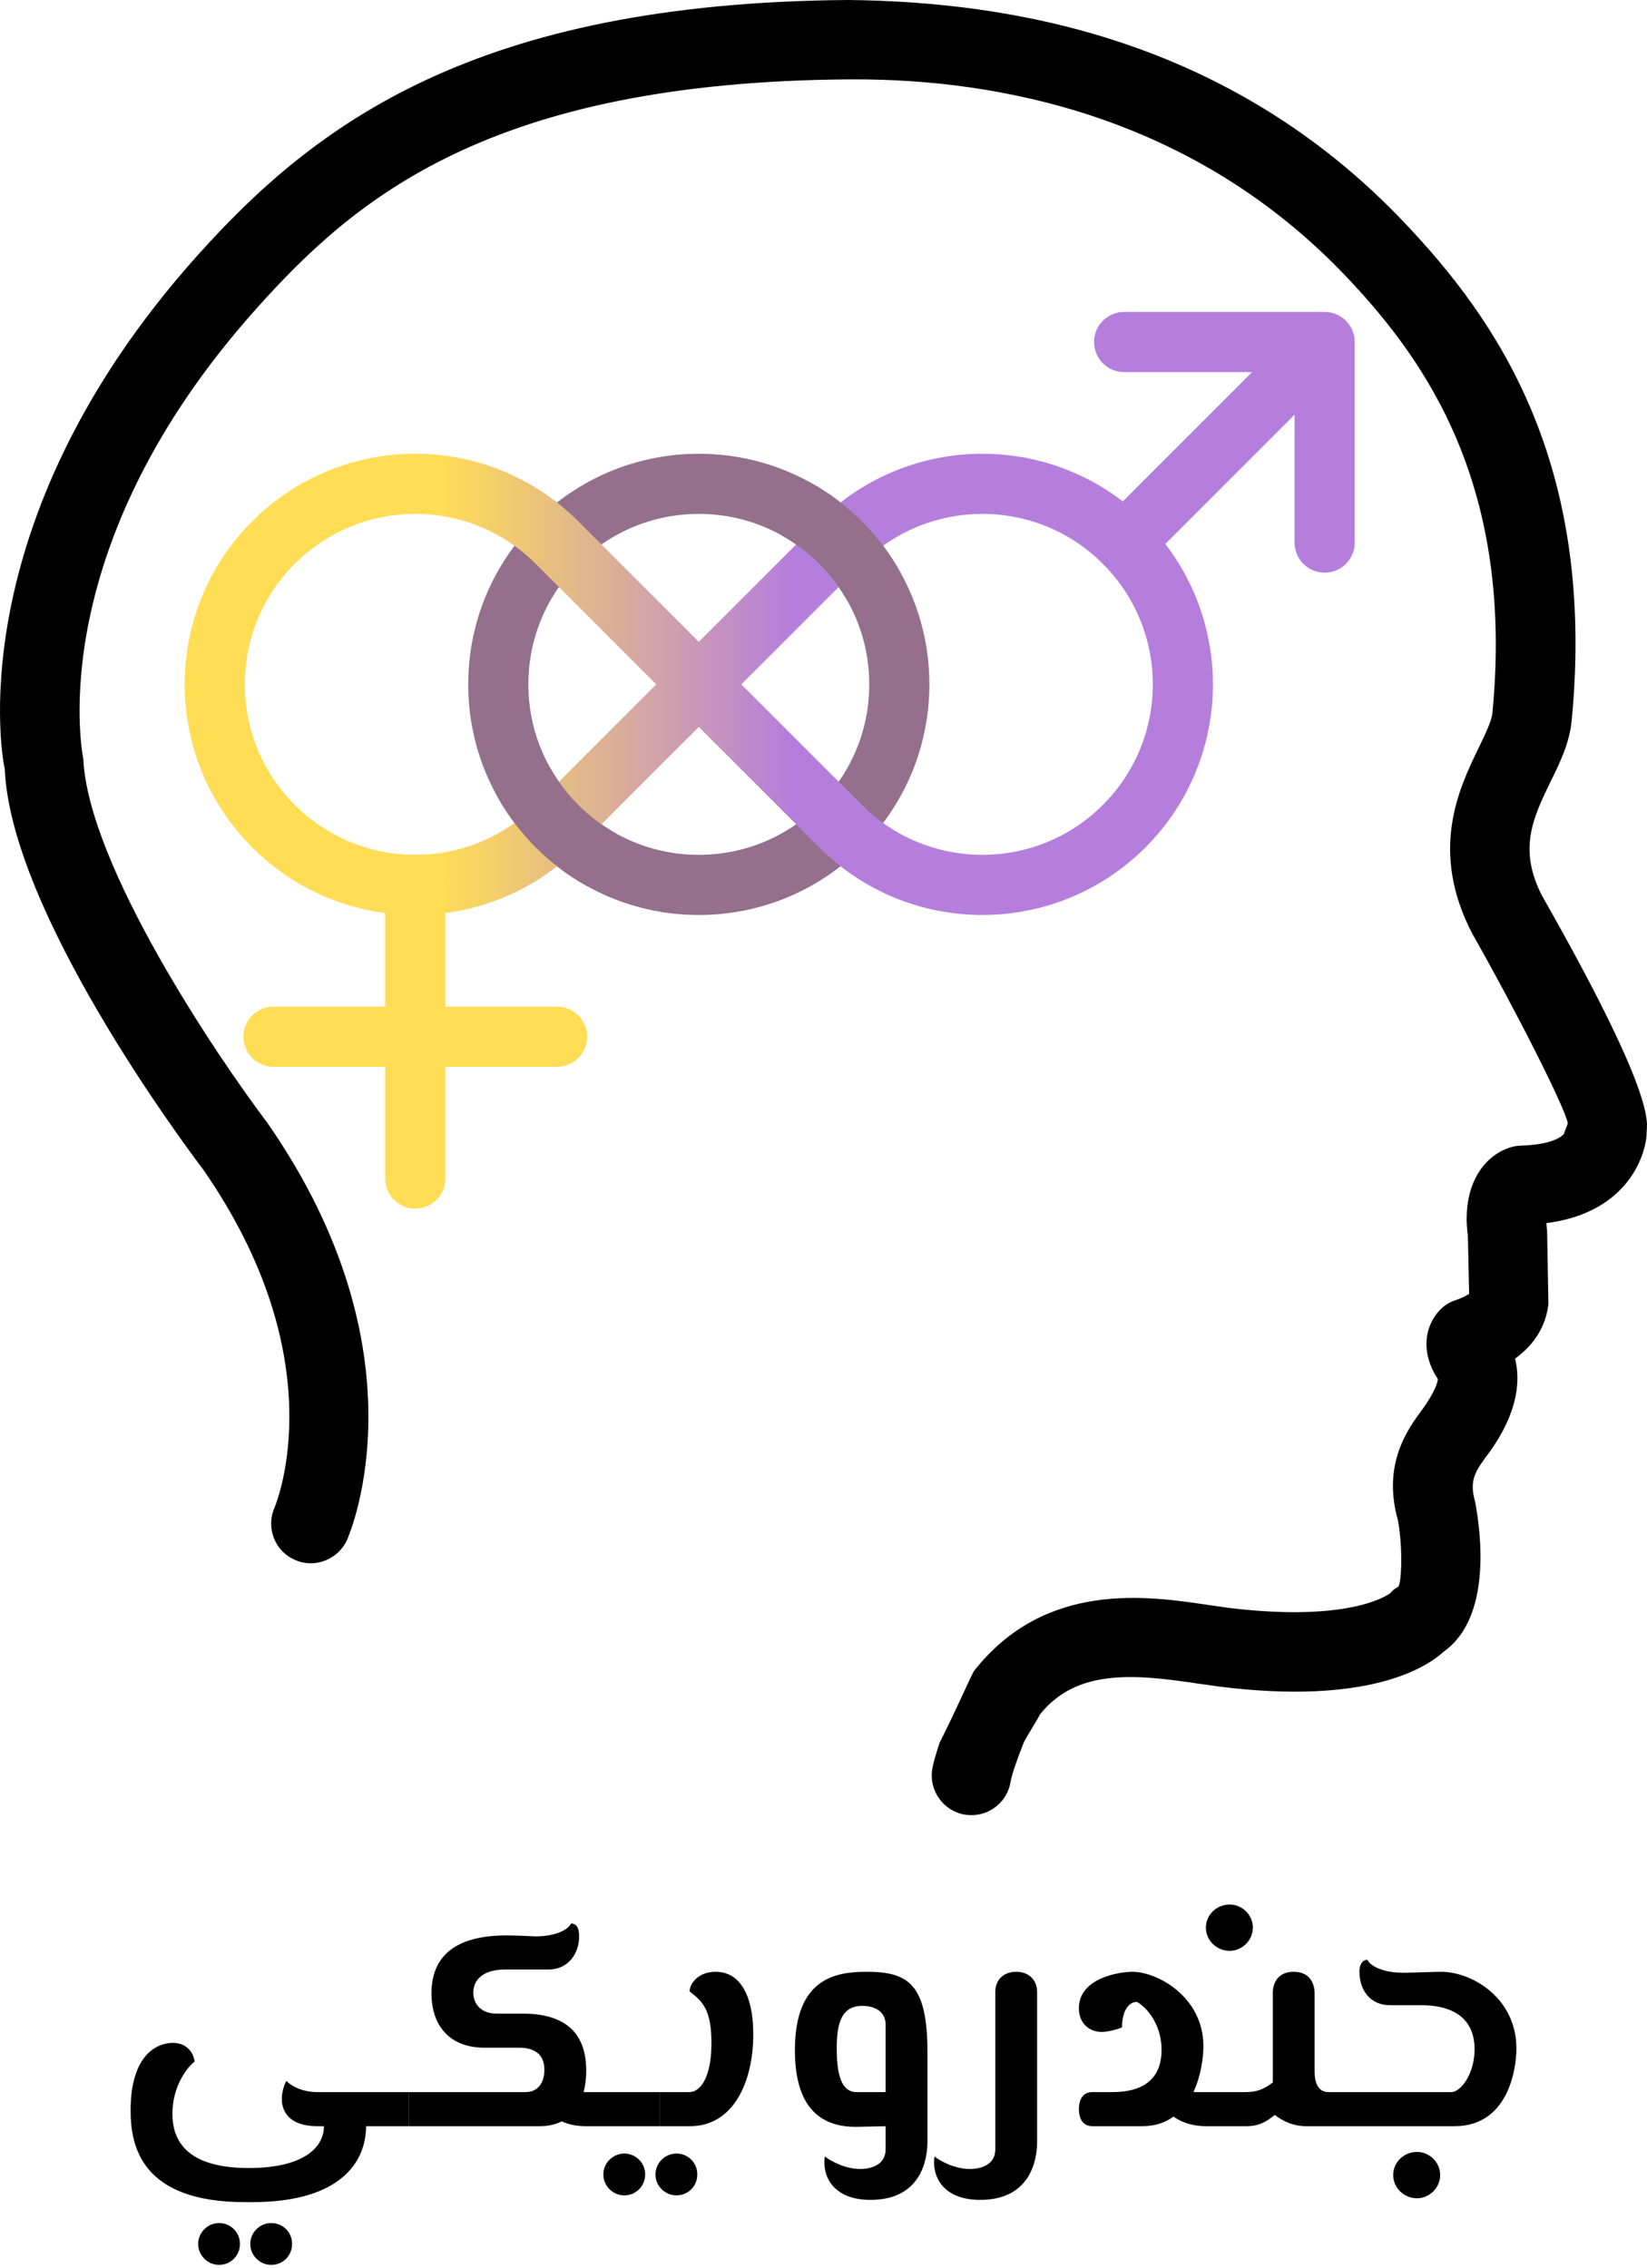 <?xml version="1.0" encoding="UTF-8" standalone="no"?>
<svg xmlns:dc="http://purl.org/dc/elements/1.1/" xmlns:cc="http://creativecommons.org/ns#" xmlns:rdf="http://www.w3.org/1999/02/22-rdf-syntax-ns#" xmlns:svg="http://www.w3.org/2000/svg" xmlns="http://www.w3.org/2000/svg" xmlns:xlink="http://www.w3.org/1999/xlink" xml:space="preserve" viewBox="0 0 512 704.893" height="704.893" width="512" y="0px" x="0px" id="Layer_1" version="1.0"><title id="title6006">Gender wiki</title><defs id="defs55"><linearGradient gradientTransform="matrix(0.65,0,0,0.65,389.769,591.923)" y2="-908.966" x2="-2820.683" y1="-908.966" x1="-3356.368" gradientUnits="userSpaceOnUse" id="linearGradient5092"><stop style="stop-color:#fd5;stop-opacity:1" id="stop5094" offset="0" /><stop style="stop-color:#b57edc;stop-opacity:1" id="stop5096" offset="1" /></linearGradient><linearGradient y2="-908.966" x2="-2820.683" y1="-908.966" x1="-3356.368" gradientTransform="matrix(0.203,0,0,-0.203,760.887,-68.285)" gradientUnits="userSpaceOnUse" id="linearGradient5189" xlink:href="#linearGradient5092" /></defs><path d="m 76.2,684.45 2.2,0 c 27.8,0 35.4,-12.8 35.4,-23.6 l 13.3,0 0,-10.6 -28.5,0 c -4.7,0 -8.2,-2 -9.6,-3.5 -2.8,5.6 -2.2,14.1 9.7,14.1 l 2,0 c 0,6.4 -6,13 -23.4,13 -21.1,0 -23.7,-10.3 -23.7,-16.9 0,-7.8 3.9,-13.8 6.9,-16.2 -0.3,-2.5 -2.2,-5.8 -6.8,-5.8 -4.7,0 -13.1,3.5 -13.1,21 0,11.3 3.5,28.5 35.6,28.5 z m -8.1,19.5 c 3.6,0 6.5,-2.9 6.5,-6.5 0,-3.6 -2.9,-6.5 -6.5,-6.5 -3.5,0 -6.5,2.9 -6.5,6.5 0,3.6 3,6.5 6.5,6.5 z m 16.2,0 c 3.7,0 6.5,-2.9 6.5,-6.5 0,-3.6 -2.8,-6.5 -6.5,-6.5 -3.5,0 -6.5,2.9 -6.5,6.5 0,3.6 3,6.5 6.5,6.5 z m 97.136,-53.7 c 0.5,-2 0.8,-4.2 0.8,-6.6 0,-11.4 -6,-17.8 -19.9,-17.8 l -8,0 c -4.8,0 -7.2,-3 -7.2,-6.5 0,-3.9 2.9,-7.2 9.9,-7.2 l 13.4,0 c 6.6,0 9.6,-5.4 9.6,-10.3 0,-3.5 -1.5,-4 -2.5,-4 -0.8,1.7 -4.3,4 -11.2,4 -2.3,-0.1 -6.2,-0.3 -8.8,-0.3 -16.8,0 -23.4,7.1 -23.4,18 0,10 5.6,16.9 16.5,16.9 l 10.7,0 c 5.6,0 7.9,2.7 7.9,6.9 0,3.8 -1.9,6.9 -5.8,6.9 l -36.3,0 0,10.6 40.6,0 c 2.6,0 4.9,-0.5 6.9,-1.5 2.2,1 4.7,1.5 7.4,1.5 l 23,0 0,-10.6 -23.6,0 z m 28.83,32.1 c 3.7,0 6.5,-2.9 6.5,-6.5 0,-3.6 -2.8,-6.5 -6.5,-6.5 -3.5,0 -6.5,2.9 -6.5,6.5 0,3.6 3,6.5 6.5,6.5 z m -16.2,0 c 3.6,0 6.5,-2.9 6.5,-6.5 0,-3.6 -2.9,-6.5 -6.5,-6.5 -3.5,0 -6.5,2.9 -6.5,6.5 0,3.6 3,6.5 6.5,6.5 z m 11,-21.5 9.4,0 c 13.7,0 19.7,-14 19.7,-28.6 0,-11.7 -3.9,-19.4 -11.7,-19.4 -5.7,0 -8.1,4 -8.1,6.1 4,3.1 6.8,5.6 6.8,16.1 0,10.4 -3.3,15.2 -6.9,15.2 l -9.2,0 0,10.6 z m 64.347,-48 c -9.9,0 -22.3,2.2 -22.3,24.4 0,16.8 7.1,23.8 18.9,23.8 l 9.3,-0.2 0,7.2 c 0,4.7 -4.3,6.1 -7.9,6.1 -4.4,0 -8.8,-2.2 -11,-3.9 -0.9,5.8 2.3,13.5 14.2,13.5 15.5,0 17.7,-12.2 17.7,-18.1 l 0,-27.9 c 0,-21.1 -6,-24.9 -18.9,-24.9 z m -9.3,23.8 c 0,-8.1 1.6,-13.2 8,-13.2 3.2,0 7.2,1.3 7.2,5.9 l 0,20.9 -9.1,0 c -5.4,0 -6.1,-7.6 -6.1,-13.6 z m 44.597,47.1 c 15.5,0 17.7,-12.2 17.7,-18.1 l 0,-46.4 c 0,-4 -2.7,-6.4 -6.5,-6.4 -3.8,0 -6.5,2.4 -6.5,6.2 l 0,49 c 0,4.7 -4.3,6.1 -7.9,6.1 -4.4,0 -8.9,-2.2 -11,-3.9 -0.9,5.8 2.3,13.5 14.2,13.5 z m 66.284,-33.5 c 2.4,-5.1 3.1,-10.9 3.1,-14.3 0,-15.3 -14.3,-23.1 -22.1,-23.1 -3.9,0 -16.6,1.9 -16.6,11.3 0,5.1 3.6,7.4 7.1,7.4 2,0 4.8,-0.8 6.3,-1.4 0,-5.9 2.7,-8.1 4.7,-7.9 3.3,1.9 7.6,7.2 7.6,14.9 0,7.1 -3.6,13.1 -15.3,13.1 l -6.2,0 c -3.8,0 -4.2,3.7 -4.2,5.3 0,1.6 0.4,5.3 4.2,5.3 l 15.4,0 c 4.1,0 7.3,-1.1 9.8,-3 2.9,2.1 6.5,3 10.1,3 l 9.1,0 0,-10.6 -13,0 z m -17,-27.8 0.1,0 -0.1,0 z m 58.978,27.8 c -2.7,0 -4.3,-2.1 -4.3,-6.4 l 0,-24.2 c 0,-3.3 -1.6,-6.8 -6.5,-6.8 -4.9,0 -6.5,3.5 -6.5,6.6 l 0,27.8 c -2.5,1.9 -4.7,3 -8.4,3 l -3.3,0 0,10.6 3.3,0 c 4.1,0 6.3,-1.3 9,-3.5 2.9,2.2 6.1,3.5 9.8,3.5 l 14.3,0 0,-10.6 -7.4,0 z m -30.7,-43.9 c 3.9,0 7.2,-3.3 7.2,-7.2 0,-4 -3.3,-7.2 -7.2,-7.2 -4.1,0 -7.4,3.2 -7.4,7.2 0,3.9 3.3,7.2 7.4,7.2 z m 58.228,76.9 c 3.9,0 7.2,-3.3 7.2,-7.2 0,-4 -3.3,-7.2 -7.2,-7.2 -4.1,0 -7.4,3.2 -7.4,7.2 0,3.9 3.3,7.2 7.4,7.2 z m -20.2,-22.4 31.9,0 c 16.3,0 19.2,-17.1 19.2,-24.2 0,-15.4 -13.5,-23.8 -23.5,-23.8 -1.7,0 -9,0.3 -11.6,0.3 -6.9,0 -10.4,-2.3 -11.2,-4 -1.1,-0.1 -2.5,0.9 -2.5,3.7 0,5.3 3,10.4 9.6,10.4 l 9.8,0 c 7.1,0 16.4,2.3 16.4,13.7 0,7.8 -4.4,13.3 -7.2,13.3 l -30.9,0 0,10.6 z" style="fill:black;fill-opacity:1;stroke:none;stroke-width:1px;stroke-linecap:butt;stroke-linejoin:miter;stroke-opacity:1" id="arabicText" /><g transform="translate(57.466,96.863)" id="g4957"><circle id="circle" r="62.331" cy="-115.849" cx="159.771" style="fill:none;stroke:#94708c;stroke-width:18.699" transform="scale(1,-1)" /><path id="infinity" style="fill:none;stroke:url(#linearGradient5189);stroke-width:18.699" d="m 115.696,159.923 88.149,-88.149 c 24.342,-24.342 63.808,-24.342 88.149,0 24.342,24.342 24.342,63.807 0,88.149 -24.341,24.341 -63.807,24.341 -88.149,0 L 115.696,71.775 c -24.342,-24.342 -63.807,-24.342 -88.149,0 -24.342,24.342 -24.342,63.807 0,88.149 24.342,24.341 63.807,24.341 88.149,0 z" /><path id="circle-overlay" d="M 214.286,85.63 C 208.624,75.415 200.205,66.996 189.989,61.333 m -84.735,84.734 c 5.662,10.216 14.081,18.635 24.297,24.297" style="fill:none;stroke:#94708c;stroke-width:18.699" /><path d="m 71.622,178.18 0,91.266 m 44.074,-44.075 -88.149,0" style="fill:none;stroke:#fd5;stroke-width:18.699;stroke-linecap:round;stroke-opacity:1" id="cross" /><path id="arrowhead" style="fill:none;stroke:#b57edc;stroke-width:18.699;stroke-linecap:round;stroke-linejoin:round;stroke-miterlimit:4;stroke-dasharray:none;stroke-opacity:1" d="m 291.994,9.444 62.331,0 0,62.331 m -62.331,0 62.331,-62.331" /></g><path d="M 263.752 0 C 147.645 0.832 97.899 38.664 61.408 79.373 C -13.934 163.432 1.075 237.892 1.475 238.93 C 3.308 283.321 57.259 355.71 63.107 363.424 C 104.121 422.356 86.17 466.582 85.326 468.609 C 82.614 474.83 85.421 482.108 91.654 484.812 C 97.769 487.608 105.134 484.762 107.918 478.541 C 108.955 476.181 132.778 420.332 83.057 348.914 C 67.648 328.583 27.431 269.062 25.898 235.869 C 25.38 233.184 13.374 169.947 79.768 95.848 C 110.248 61.823 152.115 25.474 263.941 24.666 L 265.941 24.666 C 309.565 24.666 370.837 35.529 418.848 86.34 C 443.419 112.29 470.745 151.161 463.941 221.629 C 463.724 224.06 461.696 228.246 459.744 232.285 C 453.547 245.052 444.217 264.342 457.721 290.264 C 471.272 314.115 486.415 344.071 487.377 349.076 C 487.302 349.73 486.221 351.853 486.221 352.432 C 484.173 354.602 479.416 355.927 471.896 356.121 C 469.92 356.339 464.852 357.548 460.777 362.803 C 456.631 368.204 455.162 375.823 456.318 384.119 L 456.705 402.133 C 456.004 402.588 454.701 403.383 452.531 404.084 C 450.722 404.666 449.04 405.678 447.662 407.127 C 443.251 411.637 441.226 419.881 446.988 428.633 C 446.913 429.742 446.05 432.636 442.189 438.037 C 437.778 443.969 429.601 454.94 434.57 472.494 C 436.063 480.549 435.774 491.276 434.736 493.137 C 433.58 493.81 433.125 494.052 432.277 495.113 C 432.159 495.137 421.137 504.446 382.1 499.77 L 375.855 498.875 C 356.78 496.032 324.906 491.185 302.742 519.42 C 300.721 523.269 297.238 531.528 292.111 541.613 C 291.109 544.695 290.181 547.671 289.82 549.797 C 288.688 556.505 293.233 562.869 299.949 564.025 C 300.614 564.12 301.323 564.168 302.023 564.168 C 307.896 564.168 313.127 559.922 314.141 553.895 C 314.58 551.342 316.18 546.854 318.242 541.613 C 319.684 538.791 322.018 535.353 323.314 532.848 C 334.501 518.841 352.083 520.211 372.191 523.248 L 379.062 524.215 C 425.216 530 443.348 518.378 448.92 513.266 C 463.893 502.51 460.303 475.991 458.588 466.871 C 456.636 459.902 458.539 457.37 463.168 451.148 C 472.308 438.346 472.551 428.483 470.982 422.262 C 479.615 416.088 481.013 408.398 481.35 405.262 L 480.938 382.332 C 480.815 381.461 480.743 380.736 480.719 380.158 C 490.678 378.883 498.516 375.24 504.135 369.336 C 511.873 361.139 512.016 351.877 511.873 351.877 C 512.305 348.19 513.488 338.377 479.412 278.49 C 471.892 263.949 476.546 254.271 481.971 243.057 C 484.937 237.065 487.927 230.854 488.58 224.02 C 496.318 143.6 464.97 99.126 436.783 69.406 C 381.906 11.381 313.256 0.519 263.752 0 z " id="path4309" /></svg>
